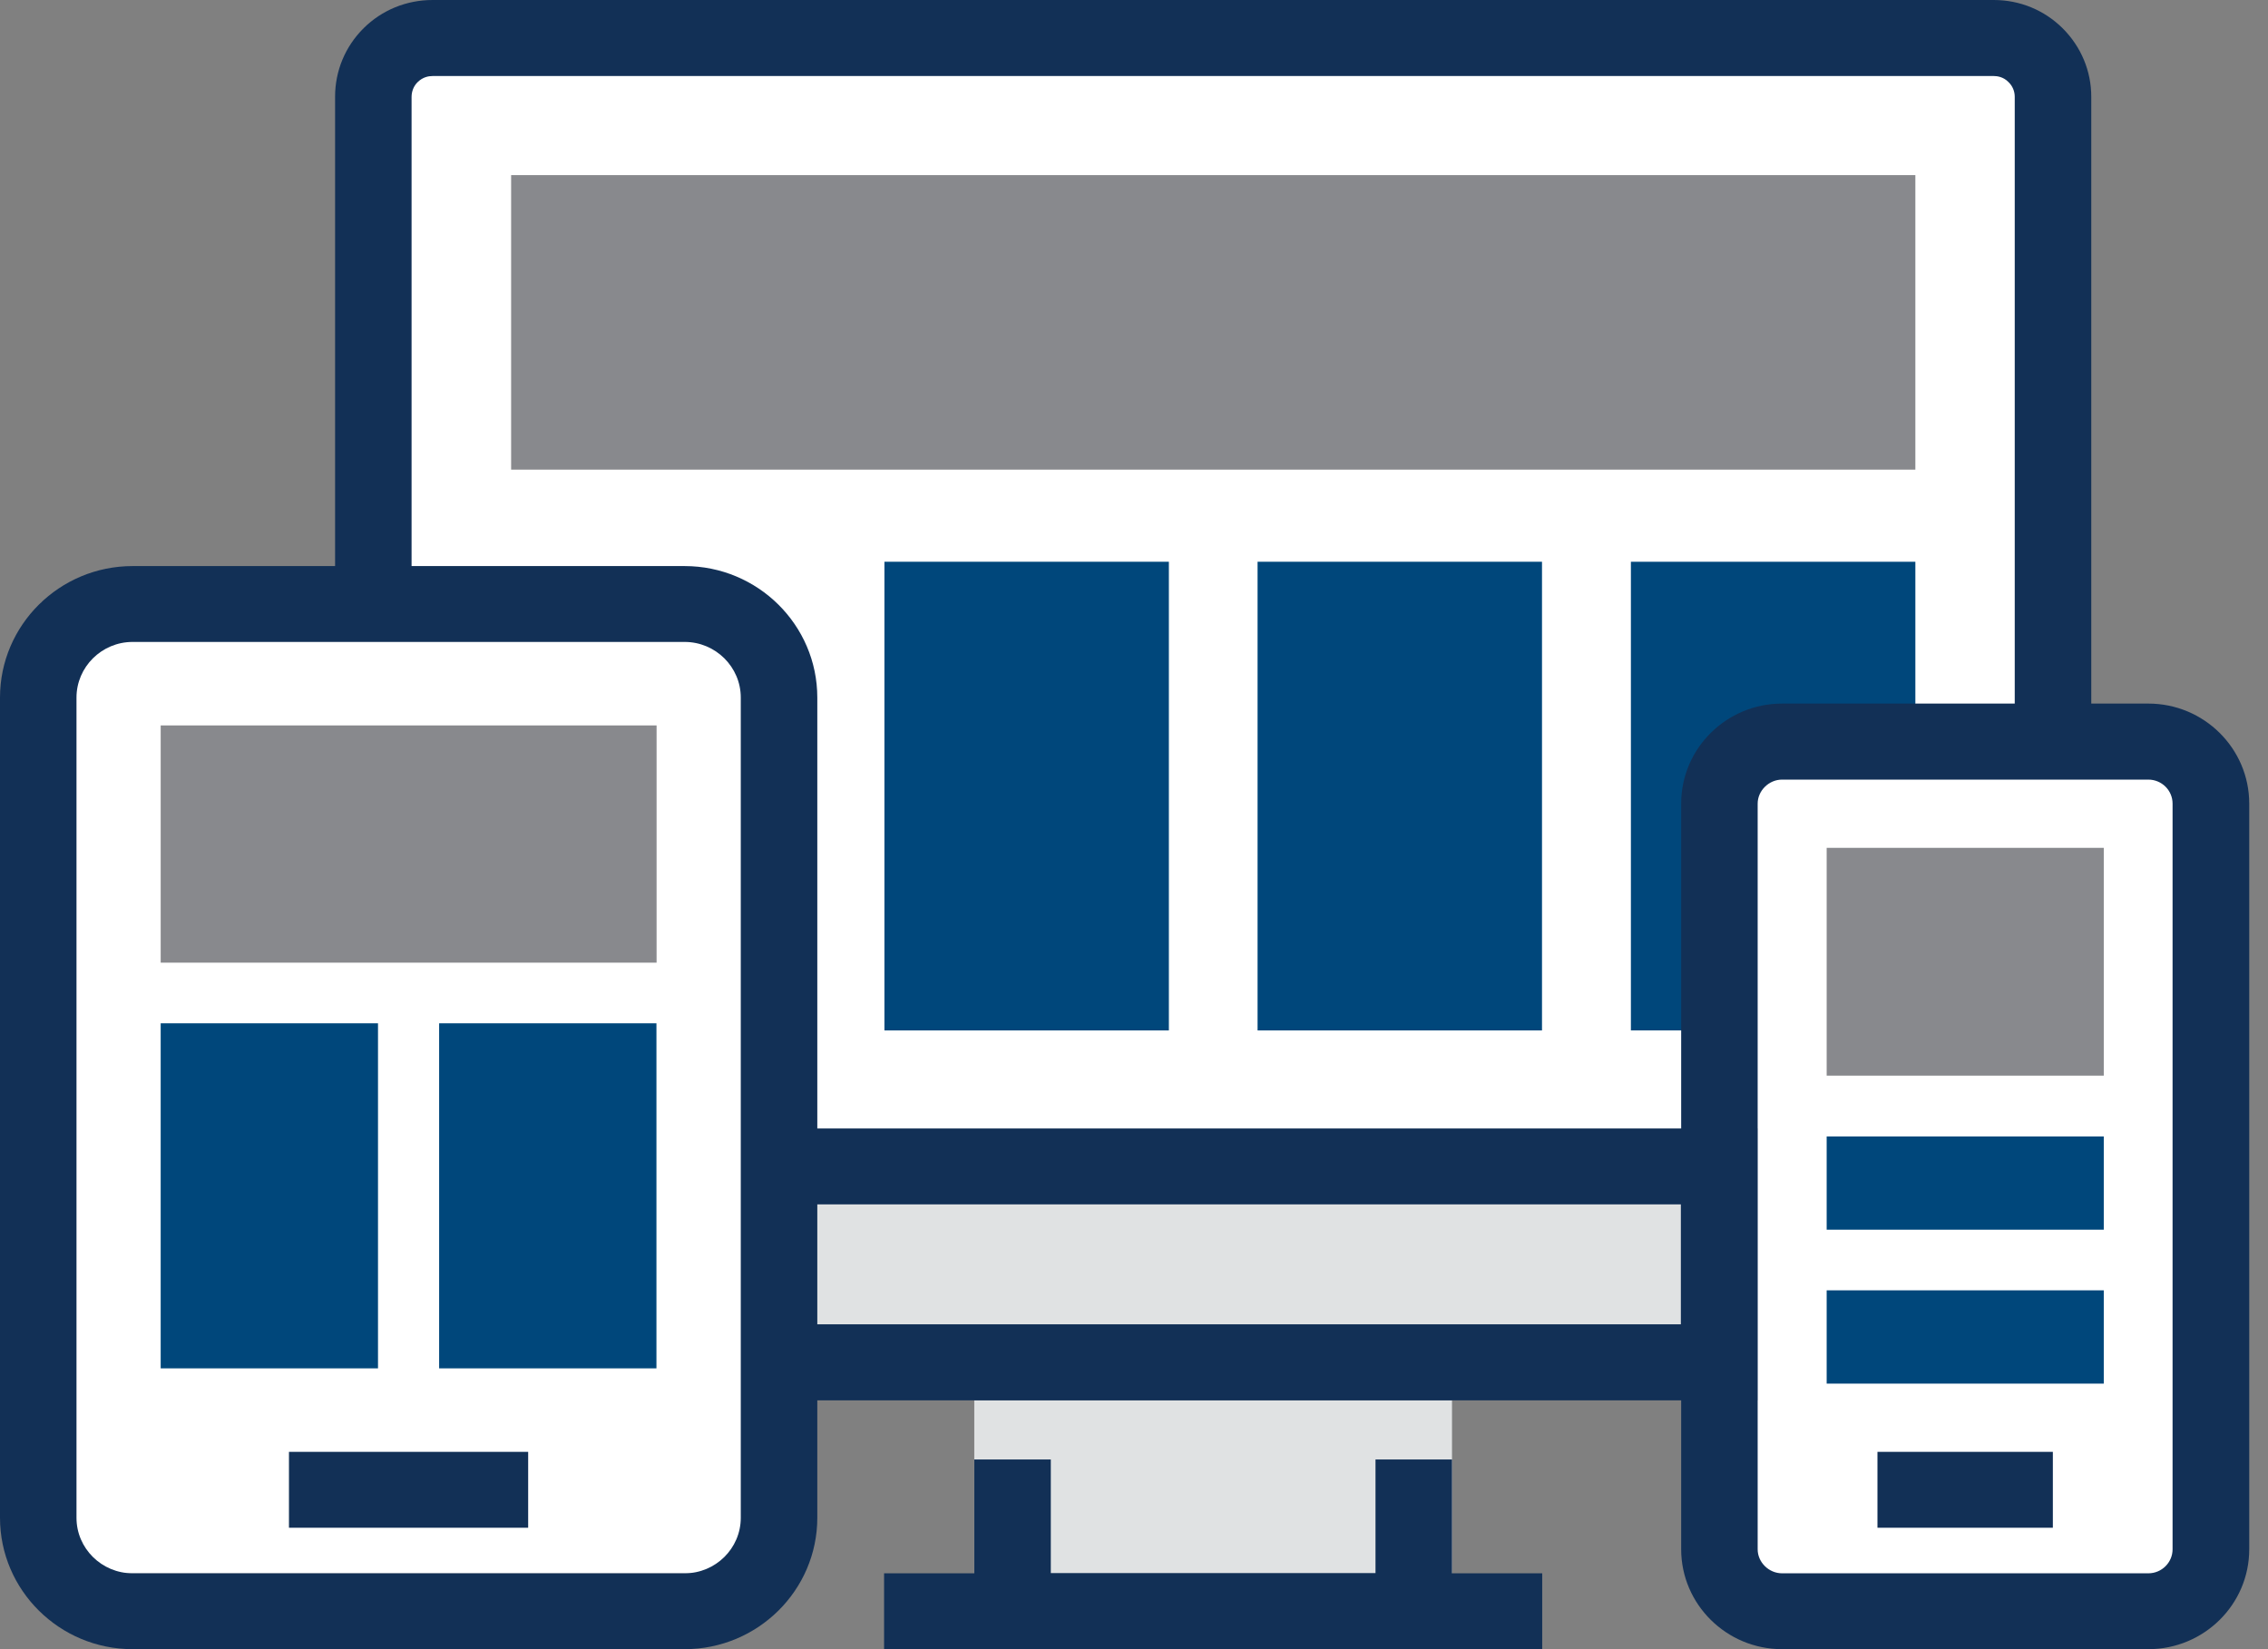 <svg width="66" height="48" viewBox="0 0 66 48" fill="none" xmlns="http://www.w3.org/2000/svg">
<rect x="0" y="0" width="66" height="48" fill="#808080" stroke="none"/>
<g clip-path="url(#clip0_4481_1905)">
<path d="M42.254 40.758H28.352V46.901H42.254V40.758Z" fill="#E0E2E3"/>
<path d="M49.827 33.424H22.257V39.364H49.827V33.424Z" fill="#E0E2E3"/>
<path d="M22.092 17.537H1.205V45.797H22.092V17.537Z" fill="white"/>
<path d="M59.743 0.825H10.582V34.239H59.743V0.825Z" fill="white"/>
<path d="M64.512 21.587H49.74V46.896H64.512V21.587Z" fill="white"/>
<path d="M42.254 48H28.352V42.479H30.579V45.792H40.028V42.479H42.254V48Z" fill="#123056"/>
<path d="M44.879 45.792H25.727V48H44.879V45.792Z" fill="#123056"/>
<path d="M60.857 21.587H58.63V2.816C58.63 2.657 58.567 2.502 58.446 2.387C58.295 2.232 58.11 2.213 58.018 2.213H12.59C12.473 2.213 12.303 2.242 12.152 2.392C12.04 2.502 11.977 2.657 11.977 2.821V17.585H9.751V2.816C9.751 2.064 10.043 1.36 10.577 0.825C11.117 0.289 11.831 0 12.59 0H58.018C58.781 0 59.491 0.294 60.026 0.825C60.56 1.36 60.857 2.064 60.857 2.816V21.587Z" fill="#123056"/>
<path d="M50.24 23.395C50.24 22.402 51.062 21.587 52.063 21.587H55.738V16.35H47.46V29.991H50.24V23.395Z" fill="#00477B"/>
<path d="M44.873 16.35H36.596V29.991H44.873V16.35Z" fill="#00477B"/>
<path d="M34.015 16.35H25.737V29.991H34.015V16.35Z" fill="#00477B"/>
<path d="M55.738 5.097H14.874V13.669H55.738V5.097Z" fill="#88898D"/>
<path d="M51.14 40.758H23.045V38.545H48.914V35.054H23.045V32.845H51.14V40.758Z" fill="#123056"/>
<path d="M59.739 42.257H54.635V44.466H59.739V42.257Z" fill="#123056"/>
<path d="M62.518 48H51.859C50.24 48 48.923 46.693 48.923 45.093V23.39C48.923 21.784 50.24 20.478 51.859 20.478H62.518C64.137 20.478 65.454 21.784 65.454 23.39V45.093C65.454 46.698 64.137 48 62.518 48ZM51.859 22.691C51.475 22.691 51.149 23.014 51.149 23.39V45.093C51.149 45.473 51.475 45.792 51.859 45.792H62.518C62.907 45.792 63.223 45.478 63.223 45.093V23.39C63.223 23.004 62.907 22.691 62.518 22.691H51.859Z" fill="#123056"/>
<path d="M61.221 24.677H53.157V31.307H61.221V24.677Z" fill="#88898D"/>
<path d="M61.221 37.556H53.157V40.271H61.221V37.556Z" fill="#00477B"/>
<path d="M61.221 33.077H53.157V35.791H61.221V33.077Z" fill="#00477B"/>
<path d="M15.37 42.257H8.409V44.466H15.37V42.257Z" fill="#123056"/>
<path d="M19.924 48H3.859C1.73 48 0 46.283 0 44.176V20.304C0 18.192 1.73 16.476 3.859 16.476H19.924C22.053 16.476 23.784 18.192 23.784 20.304V44.176C23.784 46.283 22.053 48 19.924 48ZM3.859 18.684C2.96 18.684 2.226 19.412 2.226 20.304V44.176C2.226 45.068 2.96 45.792 3.859 45.792H19.924C20.823 45.792 21.557 45.068 21.557 44.176V20.304C21.557 19.412 20.823 18.684 19.924 18.684H3.859Z" fill="#123056"/>
<path d="M19.103 29.784H12.779V39.827H19.103V29.784Z" fill="#00477B"/>
<path d="M11 29.784H4.676V39.827H11V29.784Z" fill="#00477B"/>
<path d="M19.107 21.114H4.676V28.019H19.107V21.114Z" fill="#88898D"/>
</g>
<defs>
<clipPath id="clip0_4481_1905">
<rect width="65.454" height="48" fill="white"/>
</clipPath>
</defs>
</svg>
